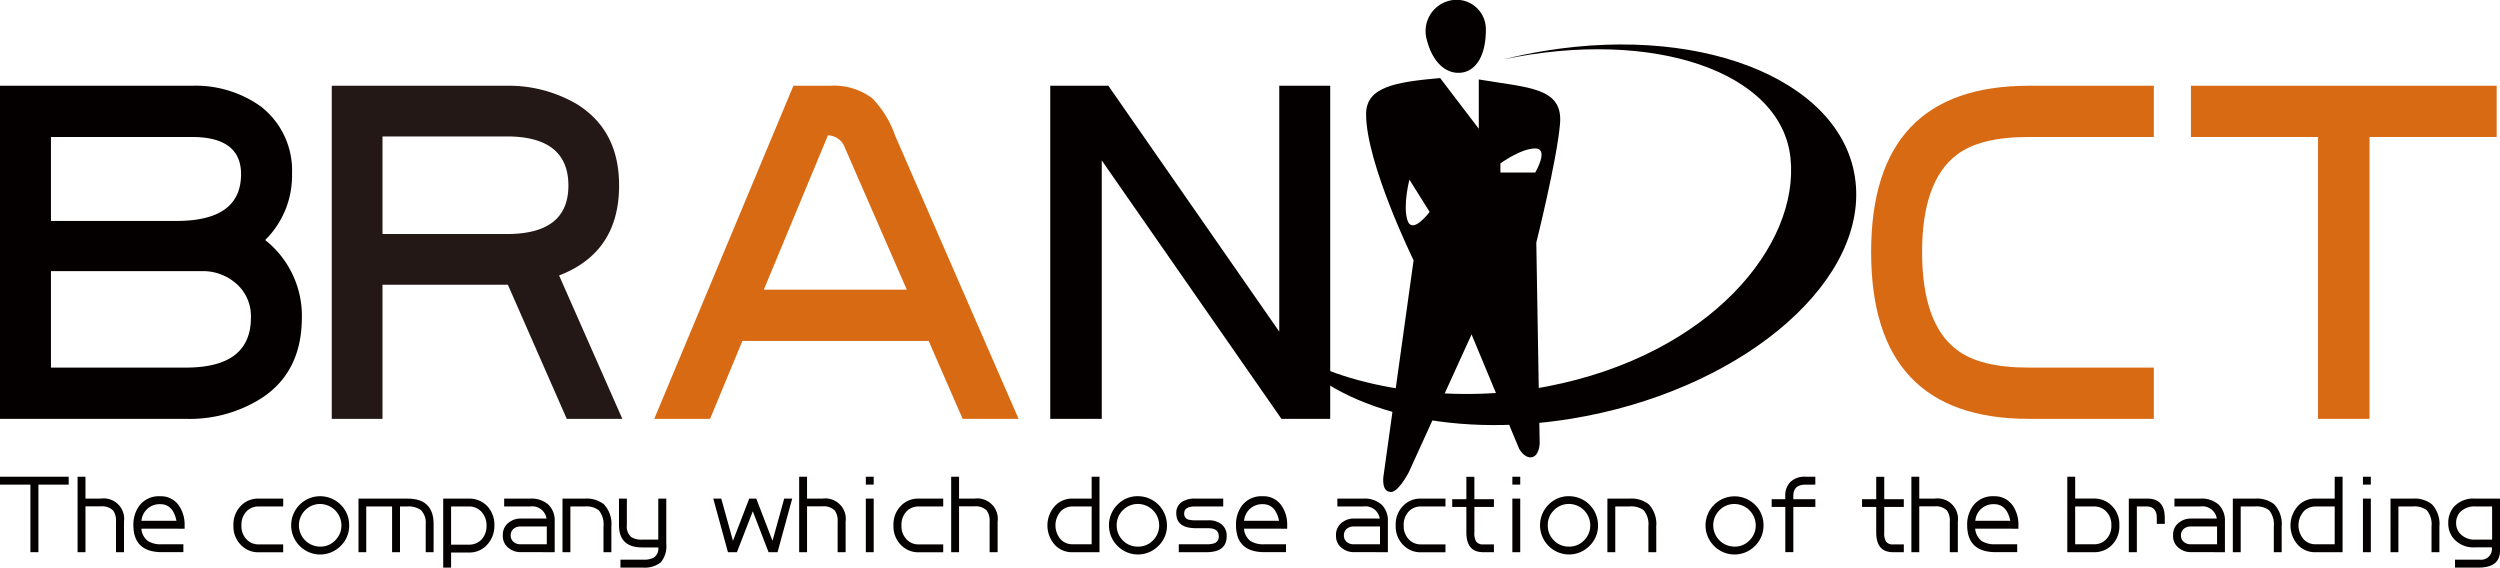 <svg xmlns="http://www.w3.org/2000/svg" viewBox="0 0 300 68.112">
  <defs>
    <style>
      .cls-1, .cls-3 {
        fill: #040000;
      }

      .cls-1, .cls-2 {
        fill-rule: evenodd;
      }

      .cls-2 {
        fill: #d96a14;
      }

      .cls-4 {
        fill: #231815;
      }
    </style>
  </defs>
  <g id="レイヤー_2" data-name="レイヤー 2">
    <g id="Header">
      <g>
        <polygon class="cls-1" points="8.244 58.155 8.244 57.206 0 57.206 0 58.155 3.649 58.155 3.649 66.262 4.609 66.262 4.609 58.155 8.244 58.155"/>
        <path class="cls-1" d="M14.88,62.6A2.457,2.457,0,0,0,12.1,59.831H10.257V57.206H9.31v9.056h.947v-5.5H12.1a1.864,1.864,0,0,1,1.48.506A2.084,2.084,0,0,1,13.92,62.6v3.663h.96Z"/>
        <path class="cls-1" d="M21.177,62.5h-4.2a2.174,2.174,0,0,1,2.235-2C20.249,60.494,20.9,61.161,21.177,62.5Zm.978.945v-.473a3.978,3.978,0,0,0-.58-2.133,2.6,2.6,0,0,0-2.36-1.289,2.93,2.93,0,0,0-2.5,1.142A3.765,3.765,0,0,0,16.007,63c0,2.173,1.136,3.259,3.426,3.259h2.573v-.951H19.433a2.846,2.846,0,0,1-1.683-.385,2.042,2.042,0,0,1-.784-1.484Z"/>
        <path class="cls-1" d="M33.983,66.275v-.949H31.03a1.917,1.917,0,0,1-1.391-.548,2.25,2.25,0,0,1-.663-1.734,2.3,2.3,0,0,1,.663-1.735,1.986,1.986,0,0,1,1.391-.534h2.953v-.944H31.011a2.86,2.86,0,0,0-2.022.783,3.181,3.181,0,0,0-.978,2.43,3.136,3.136,0,0,0,.978,2.429,2.85,2.85,0,0,0,2.022.8Z"/>
        <path class="cls-1" d="M40.971,63.029a2.482,2.482,0,0,1-.756,1.823,2.411,2.411,0,0,1-1.785.742,2.559,2.559,0,0,1-1.818-4.36,2.491,2.491,0,0,1,1.818-.755,2.58,2.58,0,0,1,2.541,2.55Zm.927.015a3.389,3.389,0,0,0-1.015-2.476,3.479,3.479,0,0,0-4.924,0,3.5,3.5,0,0,0,0,4.938,3.45,3.45,0,0,0,4.924,0A3.361,3.361,0,0,0,41.9,63.044Z"/>
        <path class="cls-1" d="M52.034,62.9c0-2.044-1.048-3.064-3.115-3.064h-5.9v6.431h.931V60.775h3.1v5.487H48V60.775h.919a2.5,2.5,0,0,1,1.567.418,2.123,2.123,0,0,1,.6,1.7v3.367h.945Z"/>
        <path class="cls-1" d="M58.383,63.071a2.367,2.367,0,0,1-.589,1.661,2.013,2.013,0,0,1-1.522.625H54.131V60.775h2.141a2.016,2.016,0,0,1,1.508.641A2.375,2.375,0,0,1,58.383,63.071Zm.945-.042a3.274,3.274,0,0,0-.857-2.294,2.945,2.945,0,0,0-2.2-.9H53.184v8.281h.947V66.3h2.141a2.832,2.832,0,0,0,2.2-.946A3.339,3.339,0,0,0,59.328,63.029Z"/>
        <path class="cls-1" d="M65.616,65.311H62.44a1.184,1.184,0,0,1-.756-.238.97.97,0,0,1-.4-.828,1,1,0,0,1,.4-.832,1.284,1.284,0,0,1,.756-.235h3.176Zm.947.951V62.571a2.654,2.654,0,0,0-.756-2.017,3.083,3.083,0,0,0-2.184-.723H60.5v.944h3.121a1.742,1.742,0,0,1,1.965,1.452H62.44a2.185,2.185,0,0,0-1.271.4,1.8,1.8,0,0,0-.829,1.615,1.782,1.782,0,0,0,.829,1.614,2.185,2.185,0,0,0,1.271.4Z"/>
        <path class="cls-1" d="M73.365,63.178a3.451,3.451,0,0,0-.9-2.666,3.391,3.391,0,0,0-2.305-.681H67.5v6.431h.946V60.775H70.16a2.493,2.493,0,0,1,1.683.446,2.617,2.617,0,0,1,.575,1.957v3.084h.947Z"/>
        <path class="cls-1" d="M79.954,59.831h-.961V64.75H77.074a2.192,2.192,0,0,1-1.344-.315A1.7,1.7,0,0,1,75.223,63V59.831h-.945V63c0,1.8.932,2.692,2.8,2.692h1.919a1.3,1.3,0,0,1-.575,1.243,2.576,2.576,0,0,1-1.215.223H74.454v.951h2.661a3.14,3.14,0,0,0,2.175-.622,3.02,3.02,0,0,0,.664-2.225Z"/>
        <polygon class="cls-1" points="95.065 59.831 94.106 59.831 92.7 64.898 90.753 59.831 89.908 59.831 87.956 64.898 86.551 59.831 85.592 59.831 87.354 66.262 88.43 66.262 90.335 61.355 92.227 66.262 93.307 66.262 95.065 59.831"/>
        <path class="cls-1" d="M101.473,62.6A2.456,2.456,0,0,0,98.7,59.831H96.845V57.206H95.9v9.056h.946v-5.5H98.7a1.845,1.845,0,0,1,1.475.506,2.076,2.076,0,0,1,.342,1.331v3.663h.96Z"/>
        <path class="cls-1" d="M104.844,66.262V59.831H103.9v6.431Zm0-8.107v-.949H103.9v.949Z"/>
        <path class="cls-1" d="M113.186,66.275v-.949h-2.954a1.914,1.914,0,0,1-1.391-.548,2.253,2.253,0,0,1-.663-1.734,2.3,2.3,0,0,1,.663-1.735,1.983,1.983,0,0,1,1.391-.534h2.954v-.944h-2.972a2.858,2.858,0,0,0-2.022.783,3.175,3.175,0,0,0-.974,2.43,3.13,3.13,0,0,0,.974,2.429,2.845,2.845,0,0,0,2.022.8Z"/>
        <path class="cls-1" d="M119.715,62.6a2.457,2.457,0,0,0-2.778-2.768h-1.85V57.206h-.946v9.056h.946v-5.5h1.85a1.842,1.842,0,0,1,1.474.506,2.069,2.069,0,0,1,.343,1.331v3.663h.961Z"/>
        <path class="cls-1" d="M131,65.311h-2.291a1.913,1.913,0,0,1-1.391-.548,2.563,2.563,0,0,1,0-3.44,2,2,0,0,1,1.391-.548H131Zm.941.951V57.206H131v2.625h-2.309a2.814,2.814,0,0,0-2.022.8,3.488,3.488,0,0,0,0,4.846,2.8,2.8,0,0,0,2.022.789Z"/>
        <path class="cls-1" d="M139.1,63.029a2.5,2.5,0,0,1-.75,1.823,2.424,2.424,0,0,1-1.791.742,2.453,2.453,0,0,1-1.817-.742,2.484,2.484,0,0,1-.737-1.823,2.445,2.445,0,0,1,.737-1.8,2.488,2.488,0,0,1,1.817-.755,2.57,2.57,0,0,1,2.541,2.55Zm.932.015a3.484,3.484,0,0,0-3.473-3.5,3.33,3.33,0,0,0-2.466,1.021,3.5,3.5,0,0,0,0,4.938,3.444,3.444,0,0,0,4.919,0A3.346,3.346,0,0,0,140.037,63.044Z"/>
        <path class="cls-1" d="M147.2,64.347a1.741,1.741,0,0,0-.634-1.452A2.514,2.514,0,0,0,145,62.436h-1.451a3.394,3.394,0,0,1-.959-.088.708.708,0,0,1-.487-.742c0-.548.426-.831,1.3-.831h3.385v-.944H143.4a2.766,2.766,0,0,0-1.549.384,1.54,1.54,0,0,0-.695,1.391q0,1.78,2.392,1.781H145c.826,0,1.252.324,1.252.96a.835.835,0,0,1-.454.816,2.554,2.554,0,0,1-1.006.148h-3.338v.951h3.338C146.391,66.262,147.2,65.623,147.2,64.347Z"/>
        <path class="cls-1" d="M153.488,62.5h-4.2a2.174,2.174,0,0,1,2.232-2Q153.073,60.494,153.488,62.5Zm.976.945v-.473a3.967,3.967,0,0,0-.576-2.133,2.6,2.6,0,0,0-2.364-1.289,2.922,2.922,0,0,0-2.5,1.142A3.765,3.765,0,0,0,148.319,63c0,2.173,1.136,3.259,3.427,3.259h2.574v-.951h-2.574a2.836,2.836,0,0,1-1.683-.385,2.035,2.035,0,0,1-.784-1.484Z"/>
        <path class="cls-1" d="M165.6,65.311h-3.177a1.184,1.184,0,0,1-.756-.238.969.969,0,0,1-.4-.828,1,1,0,0,1,.4-.832,1.284,1.284,0,0,1,.756-.235H165.6Zm.946.951V62.571a2.648,2.648,0,0,0-.758-2.017,3.075,3.075,0,0,0-2.183-.723h-3.121v.944h3.121a1.74,1.74,0,0,1,1.965,1.452h-3.147a2.183,2.183,0,0,0-1.271.4,1.806,1.806,0,0,0-.831,1.615,1.783,1.783,0,0,0,.831,1.614,2.183,2.183,0,0,0,1.271.4Z"/>
        <path class="cls-1" d="M173.455,66.275v-.949H170.5a1.9,1.9,0,0,1-1.386-.548,2.253,2.253,0,0,1-.668-1.734,2.3,2.3,0,0,1,.668-1.735,1.967,1.967,0,0,1,1.386-.534h2.958v-.944h-2.972a2.865,2.865,0,0,0-2.025.783,3.172,3.172,0,0,0-.975,2.43,3.127,3.127,0,0,0,.975,2.429,2.846,2.846,0,0,0,2.025.8Z"/>
        <path class="cls-1" d="M179.27,60.836v-.931h-2.346V57.219h-.961v2.686h-1.7v.931h1.7v3.037c0,1.6.663,2.389,2.023,2.389h1.284v-.936h-1.284a.949.949,0,0,1-.859-.354,2.054,2.054,0,0,1-.2-1.1V60.836Z"/>
        <path class="cls-1" d="M182.428,66.262V59.831h-.946v6.431Zm0-8.107v-.949h-.946v.949Z"/>
        <path class="cls-1" d="M190.83,63.029a2.5,2.5,0,0,1-.751,1.823,2.424,2.424,0,0,1-1.791.742,2.453,2.453,0,0,1-1.817-.742,2.484,2.484,0,0,1-.737-1.823,2.445,2.445,0,0,1,.737-1.8,2.488,2.488,0,0,1,1.817-.755,2.571,2.571,0,0,1,2.542,2.55Zm.931.015a3.483,3.483,0,0,0-3.473-3.5,3.33,3.33,0,0,0-2.466,1.021,3.5,3.5,0,0,0,0,4.938,3.446,3.446,0,0,0,4.92,0A3.345,3.345,0,0,0,191.761,63.044Z"/>
        <path class="cls-1" d="M198.749,63.178a3.448,3.448,0,0,0-.9-2.666,3.391,3.391,0,0,0-2.3-.681h-2.661v6.431h.945V60.775h1.716a2.493,2.493,0,0,1,1.683.446,2.617,2.617,0,0,1,.575,1.957v3.084h.946Z"/>
        <path class="cls-1" d="M210.689,63.029a2.486,2.486,0,0,1-.756,1.823,2.4,2.4,0,0,1-1.784.742,2.558,2.558,0,0,1-1.818-4.36,2.489,2.489,0,0,1,1.818-.755,2.58,2.58,0,0,1,2.54,2.55Zm.932.015a3.394,3.394,0,0,0-1.02-2.476,3.485,3.485,0,0,0-4.919,4.938,3.444,3.444,0,0,0,4.919,0A3.365,3.365,0,0,0,211.621,63.044Z"/>
        <path class="cls-1" d="M217.839,58.155v-.949h-1.195a2.4,2.4,0,0,0-1.833.667,2.276,2.276,0,0,0-.579,1.628v.4H212.6v.931h1.636v5.426h.964V60.836h2.643v-.931H215.2v-.4c0-.887.475-1.346,1.448-1.346Z"/>
        <path class="cls-1" d="M228.458,60.836v-.931h-2.35V57.219h-.962v2.686h-1.7v.931h1.7v3.037c0,1.6.664,2.389,2.023,2.389h1.289v-.936h-1.289a.931.931,0,0,1-.853-.354,1.981,1.981,0,0,1-.208-1.1V60.836Z"/>
        <path class="cls-1" d="M234.94,62.6a2.458,2.458,0,0,0-2.782-2.768h-1.846V57.206h-.946v9.056h.946v-5.5h1.846a1.857,1.857,0,0,1,1.48.506,2.078,2.078,0,0,1,.338,1.331v3.663h.964Z"/>
        <path class="cls-1" d="M241.237,62.5h-4.2a2.168,2.168,0,0,1,2.229-2C240.3,60.494,240.954,61.161,241.237,62.5Zm.973.945v-.473a3.973,3.973,0,0,0-.573-2.133,2.611,2.611,0,0,0-2.367-1.289,2.927,2.927,0,0,0-2.5,1.142A3.766,3.766,0,0,0,236.061,63q0,3.26,3.433,3.259h2.569v-.951h-2.569a2.872,2.872,0,0,1-1.689-.385,2.065,2.065,0,0,1-.783-1.484Z"/>
        <path class="cls-1" d="M253.363,63.044a2.247,2.247,0,0,1-.668,1.719,1.924,1.924,0,0,1-1.386.548h-2.29V60.775h2.29a2.011,2.011,0,0,1,1.386.548A2.259,2.259,0,0,1,253.363,63.044Zm.959,0a3.127,3.127,0,0,0-.974-2.417,2.9,2.9,0,0,0-2.026-.8h-2.3V57.206h-.947v9.056h3.25a2.892,2.892,0,0,0,2.026-.789A3.13,3.13,0,0,0,254.322,63.044Z"/>
        <path class="cls-1" d="M259.775,62.866v-.728q0-2.307-2.082-2.307h-2.236v6.431h.965V60.775h1.183c.8,0,1.21.459,1.21,1.363v.728Z"/>
        <path class="cls-1" d="M266.048,65.311h-3.18a1.172,1.172,0,0,1-.751-.238.959.959,0,0,1-.4-.828.986.986,0,0,1,.4-.832,1.271,1.271,0,0,1,.751-.235h3.18Zm.943.951V62.571a2.671,2.671,0,0,0-.752-2.017,3.092,3.092,0,0,0-2.188-.723h-3.117v.944h3.117a1.741,1.741,0,0,1,1.966,1.452h-3.149a2.2,2.2,0,0,0-1.271.4,1.8,1.8,0,0,0-.825,1.615,1.781,1.781,0,0,0,.825,1.614,2.2,2.2,0,0,0,1.271.4Z"/>
        <path class="cls-1" d="M273.8,63.178a3.434,3.434,0,0,0-.9-2.666,3.39,3.39,0,0,0-2.306-.681h-2.655v6.431h.946V60.775h1.709a2.52,2.52,0,0,1,1.689.446,2.638,2.638,0,0,1,.574,1.957v3.084h.947Z"/>
        <path class="cls-1" d="M280.164,65.311h-2.291a1.913,1.913,0,0,1-1.391-.548,2.56,2.56,0,0,1,0-3.44,2,2,0,0,1,1.391-.548h2.291Zm.946.951V57.206h-.946v2.625h-2.31a2.81,2.81,0,0,0-2.021.8,3.5,3.5,0,0,0,0,4.846,2.8,2.8,0,0,0,2.021.789Z"/>
        <path class="cls-1" d="M284.5,66.262V59.831h-.946v6.431Zm0-8.107v-.949h-.946v.949Z"/>
        <path class="cls-1" d="M292.729,63.178a3.451,3.451,0,0,0-.9-2.666,3.387,3.387,0,0,0-2.305-.681h-2.662v6.431h.947V60.775h1.715a2.493,2.493,0,0,1,1.683.446,2.617,2.617,0,0,1,.575,1.957v3.084h.946Z"/>
        <path class="cls-1" d="M299.054,64.75H297.1a2.353,2.353,0,0,1-1.878-.7,1.833,1.833,0,0,1-.486-1.289,1.892,1.892,0,0,1,.486-1.317,2.432,2.432,0,0,1,1.878-.669h1.952ZM300,66.08V59.831h-2.986a3.164,3.164,0,0,0-2.559,1,2.947,2.947,0,0,0-.664,1.925,2.829,2.829,0,0,0,.664,1.9,3.134,3.134,0,0,0,2.559,1.025h2.008a1.3,1.3,0,0,1-1.448,1.479H294.6v.951h2.838C299.142,68.112,300,67.429,300,66.08Z"/>
        <g>
          <path class="cls-1" d="M30.111,38.094c0,4.058-2.63,6.018-7.825,6.018H6.115V32.535H24.259A6.028,6.028,0,0,1,28.2,33.907,5.18,5.18,0,0,1,30.111,38.094ZM28.927,20.887c0,3.8-2.63,5.626-7.759,5.626H6.115V16.439h16.96C26.955,16.439,28.927,17.943,28.927,20.887Zm7.3,17.207a11.606,11.606,0,0,0-4.406-9.29,10.83,10.83,0,0,0,3.222-7.917,9.725,9.725,0,0,0-3.748-8.114,13.453,13.453,0,0,0-8.215-2.485H0V50.262H22.286a16.089,16.089,0,0,0,9-2.42C34.578,45.747,36.222,42.478,36.222,38.094Z"/>
          <path class="cls-2" d="M108.815,34.757H91.659l7.692-18.516a2.211,2.211,0,0,1,2.039,1.5Zm13.414,15.505-14.8-33.956a12.213,12.213,0,0,0-2.761-4.515,7.64,7.64,0,0,0-5.058-1.5H95.209l-16.7,39.974h6.7l3.879-9.354h22.352l4.077,9.354Z"/>
          <polygon class="cls-1" points="159.626 50.262 159.626 10.288 153.511 10.288 153.511 39.794 133.001 10.288 126.03 10.288 126.03 50.262 132.211 50.262 132.211 19.253 153.774 50.262 159.626 50.262"/>
          <path class="cls-2" d="M258.459,50.262v-6.15H243.466q-5.916,0-8.675-2.158c-2.761-2.094-4.141-6.018-4.141-11.712,0-5.624,1.38-9.552,4.141-11.646q2.763-2.158,8.675-2.157h14.993V10.288H243.466q-18.928,0-18.932,19.954,0,20.022,18.932,20.02Z"/>
          <polygon class="cls-2" points="299.599 16.439 299.599 10.288 262.913 10.288 262.913 16.439 278.167 16.439 278.167 50.262 284.344 50.262 284.344 16.439 299.599 16.439"/>
          <g>
            <path class="cls-3" d="M175.562,8.688c1.583-.3,2.8-2.063,2.738-5.33A3.518,3.518,0,0,0,173.964.074a3.754,3.754,0,0,0-2.737,4.731C171.986,7.751,173.783,9.026,175.562,8.688Z"/>
            <path class="cls-3" d="M177.455,9.532v5.92l-4.64-6.089c-5.363.485-8.884,1.054-8.884,4.333,0,5.93,5.7,17.54,5.7,17.54l-3.571,25.6s-.4,1.932.623,2.166c.942.44,2.362-2.309,2.362-2.309l7.543-16.563,5.7,13.705s.585,1.12,1.45,1.041c.97-.087,1.024-1.637,1.024-1.637L184.357,29.1s2.465-9.841,2.846-14.239S183.405,10.547,177.455,9.532ZM168.9,26.455c-.586-1.762.23-4.9.23-4.9l2.425,3.875S169.485,28.215,168.9,26.455ZM184.23,20.7h-4.18V19.61s2.443-1.795,4.167-1.795S184.23,20.7,184.23,20.7Z"/>
          </g>
          <path class="cls-3" d="M222.714,22.347C221.846,10.154,205.136,2.878,185.389,6.1q-2.55.414-4.991,1.031c18-3.767,33.374,1.477,34.46,11.824,1.1,10.443-9.56,23.609-29.146,27.408-12.154,2.356-24.926-.1-31.247-4.426,5.914,7.171,19.118,10.747,34.066,8.313C208.278,47.031,223.581,34.539,222.714,22.347Z"/>
          <path class="cls-4" d="M68.011,50.262,60.945,34.169H45.9V50.262H39.813V10.288h21a16.224,16.224,0,0,1,8.44,2.224c3.337,2.093,5.038,5.3,5.038,9.748,0,5.365-2.421,8.964-7.2,10.795l7.59,17.207Zm-7.2-33.89H45.9V28.083H60.814c4.907,0,7.394-1.9,7.394-5.823S65.721,16.372,60.814,16.372Z"/>
        </g>
      </g>
    </g>
  </g>
</svg>
